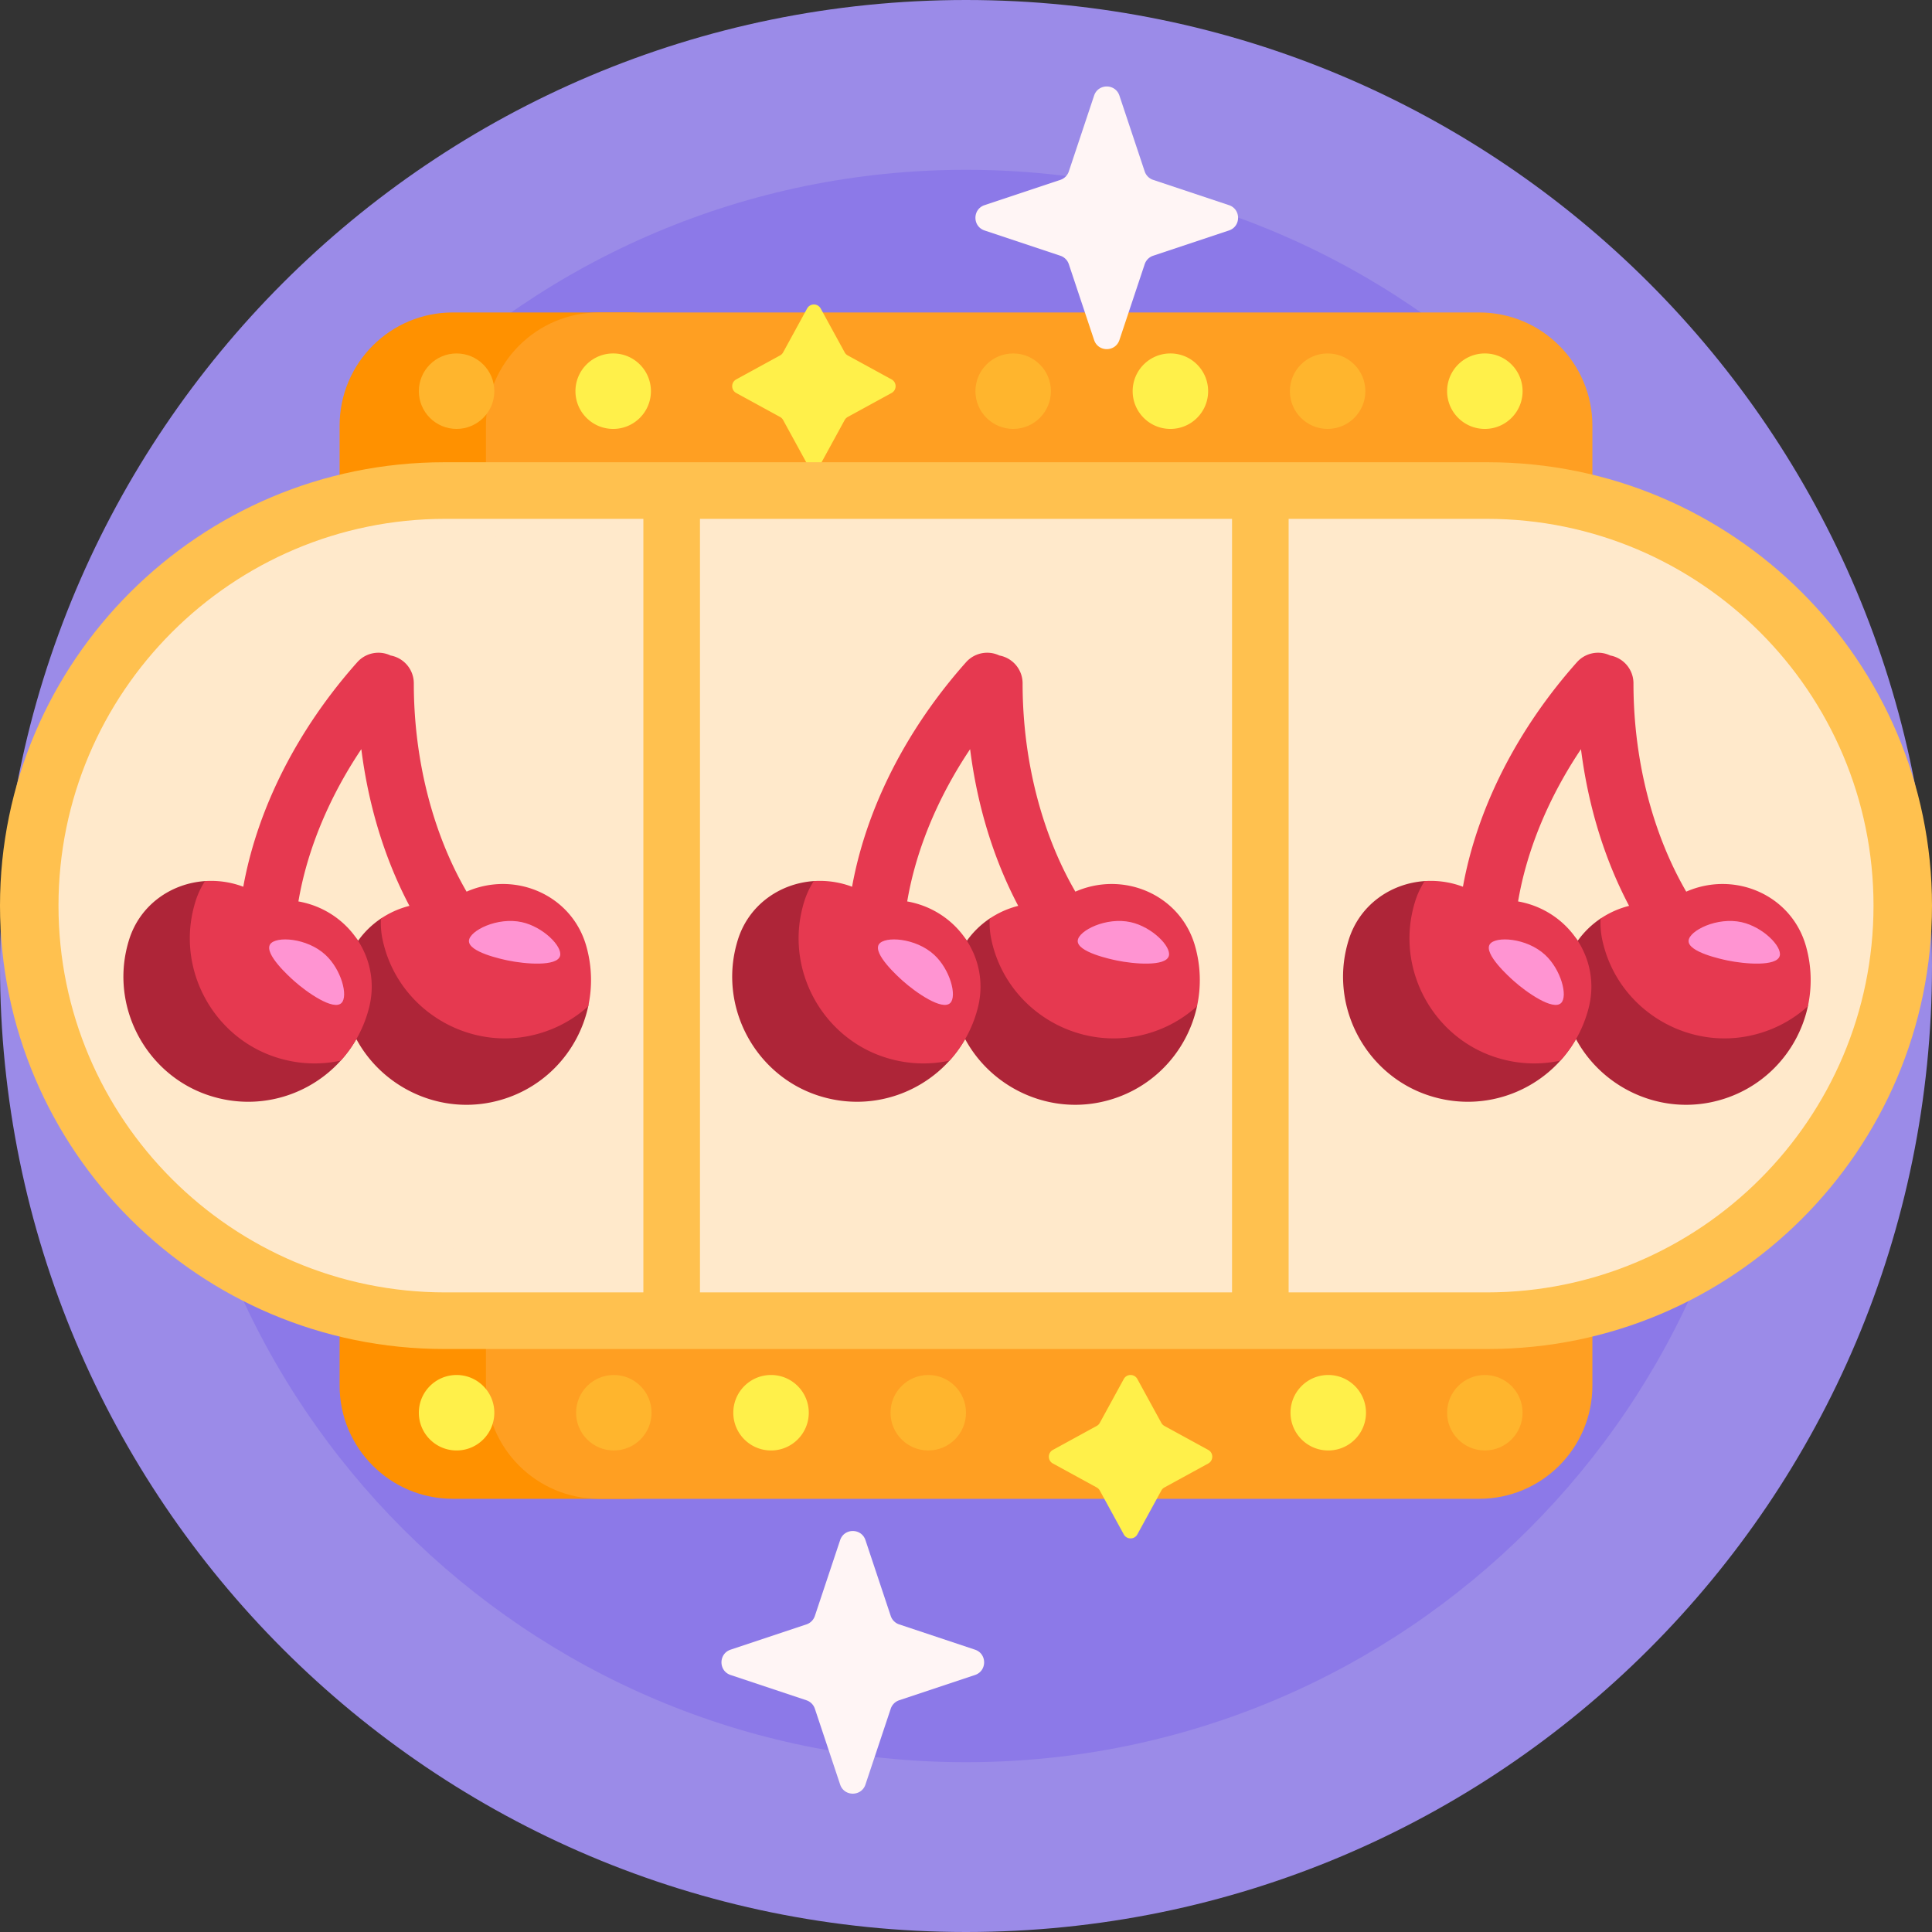 <svg xmlns="http://www.w3.org/2000/svg" xmlns:svgjs="http://svgjs.com/svgjs" xmlns:xlink="http://www.w3.org/1999/xlink" width="288" height="288"><rect width="100%" height="100%" fill="#333333" stroke="none"/><svg xmlns="http://www.w3.org/2000/svg" width="288" height="288" viewBox="0 0 512 512"><path fill="#9b8be8" d="M512 256c0 141.385-114.615 256-256 256S0 397.385 0 256 114.615 0 256 0s256 114.615 256 256z" class="color51489a svgShape"/><path fill="#8c79e8" d="M467 256c0 116.532-94.468 211-211 211S45 372.532 45 256 139.468 45 256 45s211 94.468 211 211z" class="color5f55af svgShape"/><path fill="#ff9100" d="M166.5 397.197H120c-16.569 0-30-13.431-30-30V112.803c0-16.569 13.431-30 30-30h46.5c16.569 0 30 13.431 30 30v254.393c0 16.569-13.431 30.001-30 30.001z" class="colorff9100 svgShape"/><path fill="#ff9f22" d="M392 397.197H158.774c-16.569 0-30-13.431-30-30V112.803c0-16.569 13.431-30 30-30H392c16.569 0 30 13.431 30 30v254.393c0 16.569-13.431 30.001-30 30.001z" class="colorff9f22 svgShape"/><path fill="#ffb52d" d="M131 103.667c0 5.523-4.477 10-10 10s-10-4.477-10-10 4.477-10 10-10 10 4.477 10 10zm137.5-10c-5.523 0-10 4.477-10 10s4.477 10 10 10 10-4.477 10-10-4.477-10-10-10zm83.333 0c-5.523 0-10 4.477-10 10s4.477 10 10 10 10-4.477 10-10-4.477-10-10-10zM393.5 384.388c5.523 0 10-4.477 10-10s-4.477-10-10-10-10 4.477-10 10 4.477 10 10 10zm-147.5 0c5.523 0 10-4.477 10-10s-4.477-10-10-10-10 4.477-10 10 4.477 10 10 10zm-83.333 0c5.523 0 10-4.477 10-10s-4.477-10-10-10-10 4.477-10 10 4.477 10 10 10z" class="colorffb52d svgShape"/><path fill="#fff04a" d="M217.492 81.76l6.353 11.616c.188.344.471.627.816.816l11.616 6.353c1.423.778 1.423 2.823 0 3.601l-11.616 6.353a2.053 2.053 0 00-.816.816l-6.353 11.616c-.778 1.423-2.823 1.423-3.601 0l-6.353-11.616a2.053 2.053 0 00-.816-.816l-11.616-6.353c-1.423-.778-1.423-2.823 0-3.601l11.616-6.353c.344-.188.627-.471.816-.816l6.353-11.616c.778-1.423 2.822-1.423 3.601 0zm80.319 283.695l-6.353 11.616a2.053 2.053 0 01-.816.816l-11.616 6.353c-1.423.778-1.423 2.823 0 3.601l11.616 6.353c.344.188.627.471.816.816l6.353 11.616c.778 1.423 2.823 1.423 3.601 0l6.353-11.616c.188-.344.471-.627.816-.816l11.616-6.353c1.423-.778 1.423-2.823 0-3.601l-11.616-6.353a2.053 2.053 0 01-.816-.816l-6.353-11.616c-.778-1.423-2.822-1.423-3.601 0zM162.5 93.667c-5.523 0-10 4.477-10 10s4.477 10 10 10 10-4.477 10-10-4.477-10-10-10zm147.667 0c-5.523 0-10 4.477-10 10s4.477 10 10 10 10-4.477 10-10-4.477-10-10-10zm83.333 0c-5.523 0-10 4.477-10 10s4.477 10 10 10 10-4.477 10-10-4.477-10-10-10zM352 384.388c5.523 0 10-4.477 10-10s-4.477-10-10-10-10 4.477-10 10 4.477 10 10 10zm-147.667 0c5.523 0 10-4.477 10-10s-4.477-10-10-10-10 4.477-10 10 4.477 10 10 10zm-83.333 0c5.523 0 10-4.477 10-10s-4.477-10-10-10-10 4.477-10 10 4.477 10 10 10z" class="colorfff04a svgShape"/><path fill="#ffe9cb" d="M165.387 350H116C55.249 350 6 300.751 6 240s49.249-110 110-110h49.387c60.751 0 110 49.249 110 110s-49.249 110-110 110z" class="colorfff79f svgShape"/><path fill="#ffe9cb" d="M396 350H182c-60.751 0-110-49.249-110-110s49.249-110 110-110h214c60.751 0 110 49.249 110 110s-49.249 110-110 110z" class="colorfffac1 svgShape"/><path fill="#ffc14f" d="M394.27 122.5H117.73C52.814 122.5 0 175.21 0 240s52.814 117.5 117.73 117.5h276.54C459.186 357.5 512 304.79 512 240s-52.814-117.5-117.73-117.5zm-67.77 15v205h-141v-205zM15.5 240c0-56.519 45.981-102.5 102.5-102.5h52.5v205H118c-56.519 0-102.5-45.981-102.5-102.5zM394 342.5h-52.5v-205H394c56.519 0 102.5 45.981 102.5 102.5S450.519 342.5 394 342.5z" class="colorffc14f svgShape"/><path fill="#e63950" d="M140.177 265.924a7.485 7.485 0 01-5.736 2.664 7.47 7.47 0 01-4.833-1.768c-18.201-15.356-30.3-40.116-33.854-68.283-13.452 20.05-19.9 42.785-17.127 62.094a7.5 7.5 0 11-14.848 2.132c-4.069-28.336 7.481-60.959 30.898-87.268a7.5 7.5 0 018.833-1.784 7.502 7.502 0 016.154 7.38c0 30.396 11.348 58.852 29.615 74.264a7.499 7.499 0 01.898 10.569zm160.438-10.568C282.348 239.944 271 211.487 271 181.092a7.503 7.503 0 00-6.154-7.38 7.498 7.498 0 00-8.833 1.784c-23.417 26.308-34.968 58.932-30.898 87.268a7.503 7.503 0 008.491 6.358 7.5 7.5 0 006.357-8.49c-2.773-19.309 3.675-42.043 17.127-62.094 3.554 28.167 15.653 52.927 33.854 68.283a7.47 7.47 0 004.833 1.768 7.482 7.482 0 005.736-2.664 7.502 7.502 0 00-.898-10.569zm161.886 0c-18.267-15.412-29.615-43.868-29.615-74.264a7.503 7.503 0 00-6.154-7.38 7.498 7.498 0 00-8.833 1.784c-23.417 26.308-34.968 58.932-30.898 87.268a7.503 7.503 0 008.491 6.358 7.5 7.5 0 006.357-8.49c-2.773-19.309 3.675-42.043 17.127-62.094 3.554 28.167 15.653 52.927 33.854 68.283a7.47 7.47 0 004.833 1.768 7.482 7.482 0 005.736-2.664 7.502 7.502 0 00-.898-10.569z" class="colorbc157d svgShape"/><path fill="#ae2538" d="M155.893 266.654c-2.669 12.398-12.396 22.791-25.899 25.497-14.34 2.874-28.796-4.261-35.553-16.776-7.621 13.297-23.873 20.059-39.322 14.839-15.802-5.339-25.226-22.026-21.665-38.32.21-.96.459-1.9.745-2.82 2.879-9.259 11.119-14.956 20.123-15.577 3.909-.27 7.774 3.652 11.594 5.42 1.701.787 25.204 4.556 28.979 10.397a23.582 23.582 0 016.05-5.883c3.25-2.188 24.529 14.579 28.721 14.2 1.867-.17 27.296 4.059 26.227 9.023zm106.386-23.224a23.578 23.578 0 00-6.049 5.883c-3.775-5.841-28.279-7.86-29.979-8.647-3.82-1.768-6.685-7.44-10.594-7.17-9.004.621-17.244 6.318-20.123 15.577-.286.92-.535 1.86-.745 2.82-3.562 16.295 5.863 32.981 21.665 38.32 15.449 5.22 31.701-1.543 39.322-14.839 6.756 12.515 21.212 19.649 35.553 16.776 13.503-2.706 23.229-13.099 25.898-25.496 1.068-4.963-51.698-25.412-54.948-23.224zm161.886 0a23.598 23.598 0 00-6.05 5.883c-3.775-5.841-25.582-6.526-27.282-7.313-3.82-1.768-9.382-8.773-13.291-8.503-9.004.621-17.245 6.318-20.123 15.577-.286.92-.535 1.86-.745 2.82-3.562 16.295 5.863 32.981 21.665 38.32 15.449 5.22 31.701-1.543 39.322-14.839 6.756 12.515 21.212 19.649 35.553 16.776 13.503-2.706 23.229-13.099 25.898-25.496 1.069-4.964-51.697-25.413-54.947-23.225z" class="colorff2ea6 svgShape"/><path fill="#e63950" d="M155.494 251.164a32.925 32.925 0 01.398 15.491c-4.265 3.86-9.612 6.67-15.737 7.897-16.354 3.277-32.859-6.462-37.922-22.354a33.85 33.85 0 01-.765-2.814 21.991 21.991 0 01-.522-5.953 24.077 24.077 0 0111.295-3.999 33.242 33.242 0 005.615-1.001c1.865-.5 3.651-1.15 5.346-1.933 12.951-5.983 28.305.512 32.176 14.243.04.14.079.281.116.423zm-78.431-12.542a33.203 33.203 0 01-5.596-.999 33.171 33.171 0 01-5.363-1.941 24.075 24.075 0 00-11.781-2.185 21.998 21.998 0 00-2.524 5.416c-.286.92-.535 1.86-.745 2.82-3.562 16.295 5.863 32.981 21.665 38.32 5.918 2 11.954 2.24 17.577 1.029a32.926 32.926 0 007.512-14.038c3.513-13.826-6.537-27.129-20.745-28.422zm239.649 12.119c-3.871-13.731-19.226-20.226-32.176-14.243a33.311 33.311 0 01-5.346 1.933 33.342 33.342 0 01-5.615 1.001 24.067 24.067 0 00-11.295 3.999 21.995 21.995 0 00.522 5.953c.212.939.467 1.878.765 2.814 5.063 15.893 21.568 25.631 37.922 22.354 6.125-1.227 11.472-4.037 15.737-7.897a32.912 32.912 0 00-.514-15.914zm-78.315-12.119a33.203 33.203 0 01-5.596-.999 33.171 33.171 0 01-5.363-1.941 24.075 24.075 0 00-11.781-2.185 21.998 21.998 0 00-2.524 5.416c-.286.92-.535 1.86-.745 2.82-3.562 16.295 5.863 32.981 21.665 38.32 5.918 2 11.954 2.24 17.577 1.029a32.926 32.926 0 007.512-14.038c3.512-13.826-6.538-27.129-20.745-28.422zm240.317 12.542l-.116-.423c-3.871-13.731-19.226-20.226-32.176-14.243a33.311 33.311 0 01-5.346 1.933 33.342 33.342 0 01-5.615 1.001 24.067 24.067 0 00-11.295 3.999 21.995 21.995 0 00.522 5.953c.212.939.467 1.878.765 2.814 5.063 15.893 21.568 25.631 37.922 22.354 6.125-1.227 11.472-4.037 15.737-7.897a32.925 32.925 0 00-.398-15.491zm-78.431-12.542a33.203 33.203 0 01-5.596-.999 33.171 33.171 0 01-5.363-1.941 24.073 24.073 0 00-11.781-2.185 21.998 21.998 0 00-2.524 5.416c-.286.92-.535 1.86-.745 2.82-3.562 16.295 5.863 32.981 21.665 38.32 5.918 2 11.954 2.24 17.577 1.029a32.926 32.926 0 007.512-14.038c3.512-13.826-6.538-27.129-20.745-28.422z" class="colorff50b5 svgShape"/><path fill="#ff94d2" d="M124.274 249.289c.193-2.669 7.567-6.359 14.071-4.898 5.631 1.265 10.741 6.42 10.083 8.917-.767 2.907-9.338 2.17-13.85 1.222-1.493-.313-10.523-2.21-10.304-5.241zM77.9 259.927c3.434 3.077 10.488 8.001 12.605 5.866 1.819-1.834-.029-8.853-4.273-12.764-4.902-4.518-13.133-5.009-14.635-2.794-1.706 2.515 5.167 8.673 6.303 9.692zm207.708-10.638c.193-2.669 7.567-6.359 14.071-4.898 5.631 1.265 10.741 6.42 10.083 8.917-.767 2.907-9.338 2.17-13.85 1.222-1.493-.313-10.524-2.21-10.304-5.241zm-46.375 10.638c3.434 3.077 10.488 8.001 12.605 5.866 1.819-1.834-.029-8.853-4.273-12.764-4.902-4.518-13.133-5.009-14.635-2.794-1.705 2.515 5.167 8.673 6.303 9.692zm208.261-10.638c.193-2.669 7.567-6.359 14.071-4.898 5.631 1.265 10.741 6.42 10.083 8.917-.767 2.907-9.338 2.17-13.85 1.222-1.493-.313-10.524-2.21-10.304-5.241zm-46.374 10.638c3.434 3.077 10.488 8.001 12.605 5.866 1.819-1.834-.029-8.853-4.273-12.764-4.902-4.518-13.133-5.009-14.635-2.794-1.706 2.515 5.166 8.673 6.303 9.692z" class="colorff94d2 svgShape"/><path fill="#fff5f5" d="M289.947 90.105l-6.698-20.093a3.538 3.538 0 00-2.237-2.237l-20.093-6.698c-3.225-1.075-3.225-5.637 0-6.712l20.093-6.698a3.538 3.538 0 002.237-2.237l6.698-20.093c1.075-3.225 5.637-3.225 6.712 0l6.698 20.093a3.538 3.538 0 002.237 2.237l20.093 6.698c3.225 1.075 3.225 5.637 0 6.712l-20.093 6.698a3.538 3.538 0 00-2.237 2.237l-6.698 20.093c-1.075 3.225-5.637 3.225-6.712 0zm-60.591 382.814l6.698-20.093a3.538 3.538 0 012.237-2.237l20.093-6.698c3.225-1.075 3.225-5.637 0-6.712l-20.093-6.698a3.538 3.538 0 01-2.237-2.237l-6.698-20.093c-1.075-3.225-5.637-3.225-6.712 0l-6.698 20.093a3.538 3.538 0 01-2.237 2.237l-20.093 6.698c-3.225 1.075-3.225 5.637 0 6.712l20.093 6.698a3.538 3.538 0 012.237 2.237l6.698 20.093c1.075 3.225 5.637 3.225 6.712 0z" class="colorfff5f5 svgShape"/></svg></svg>